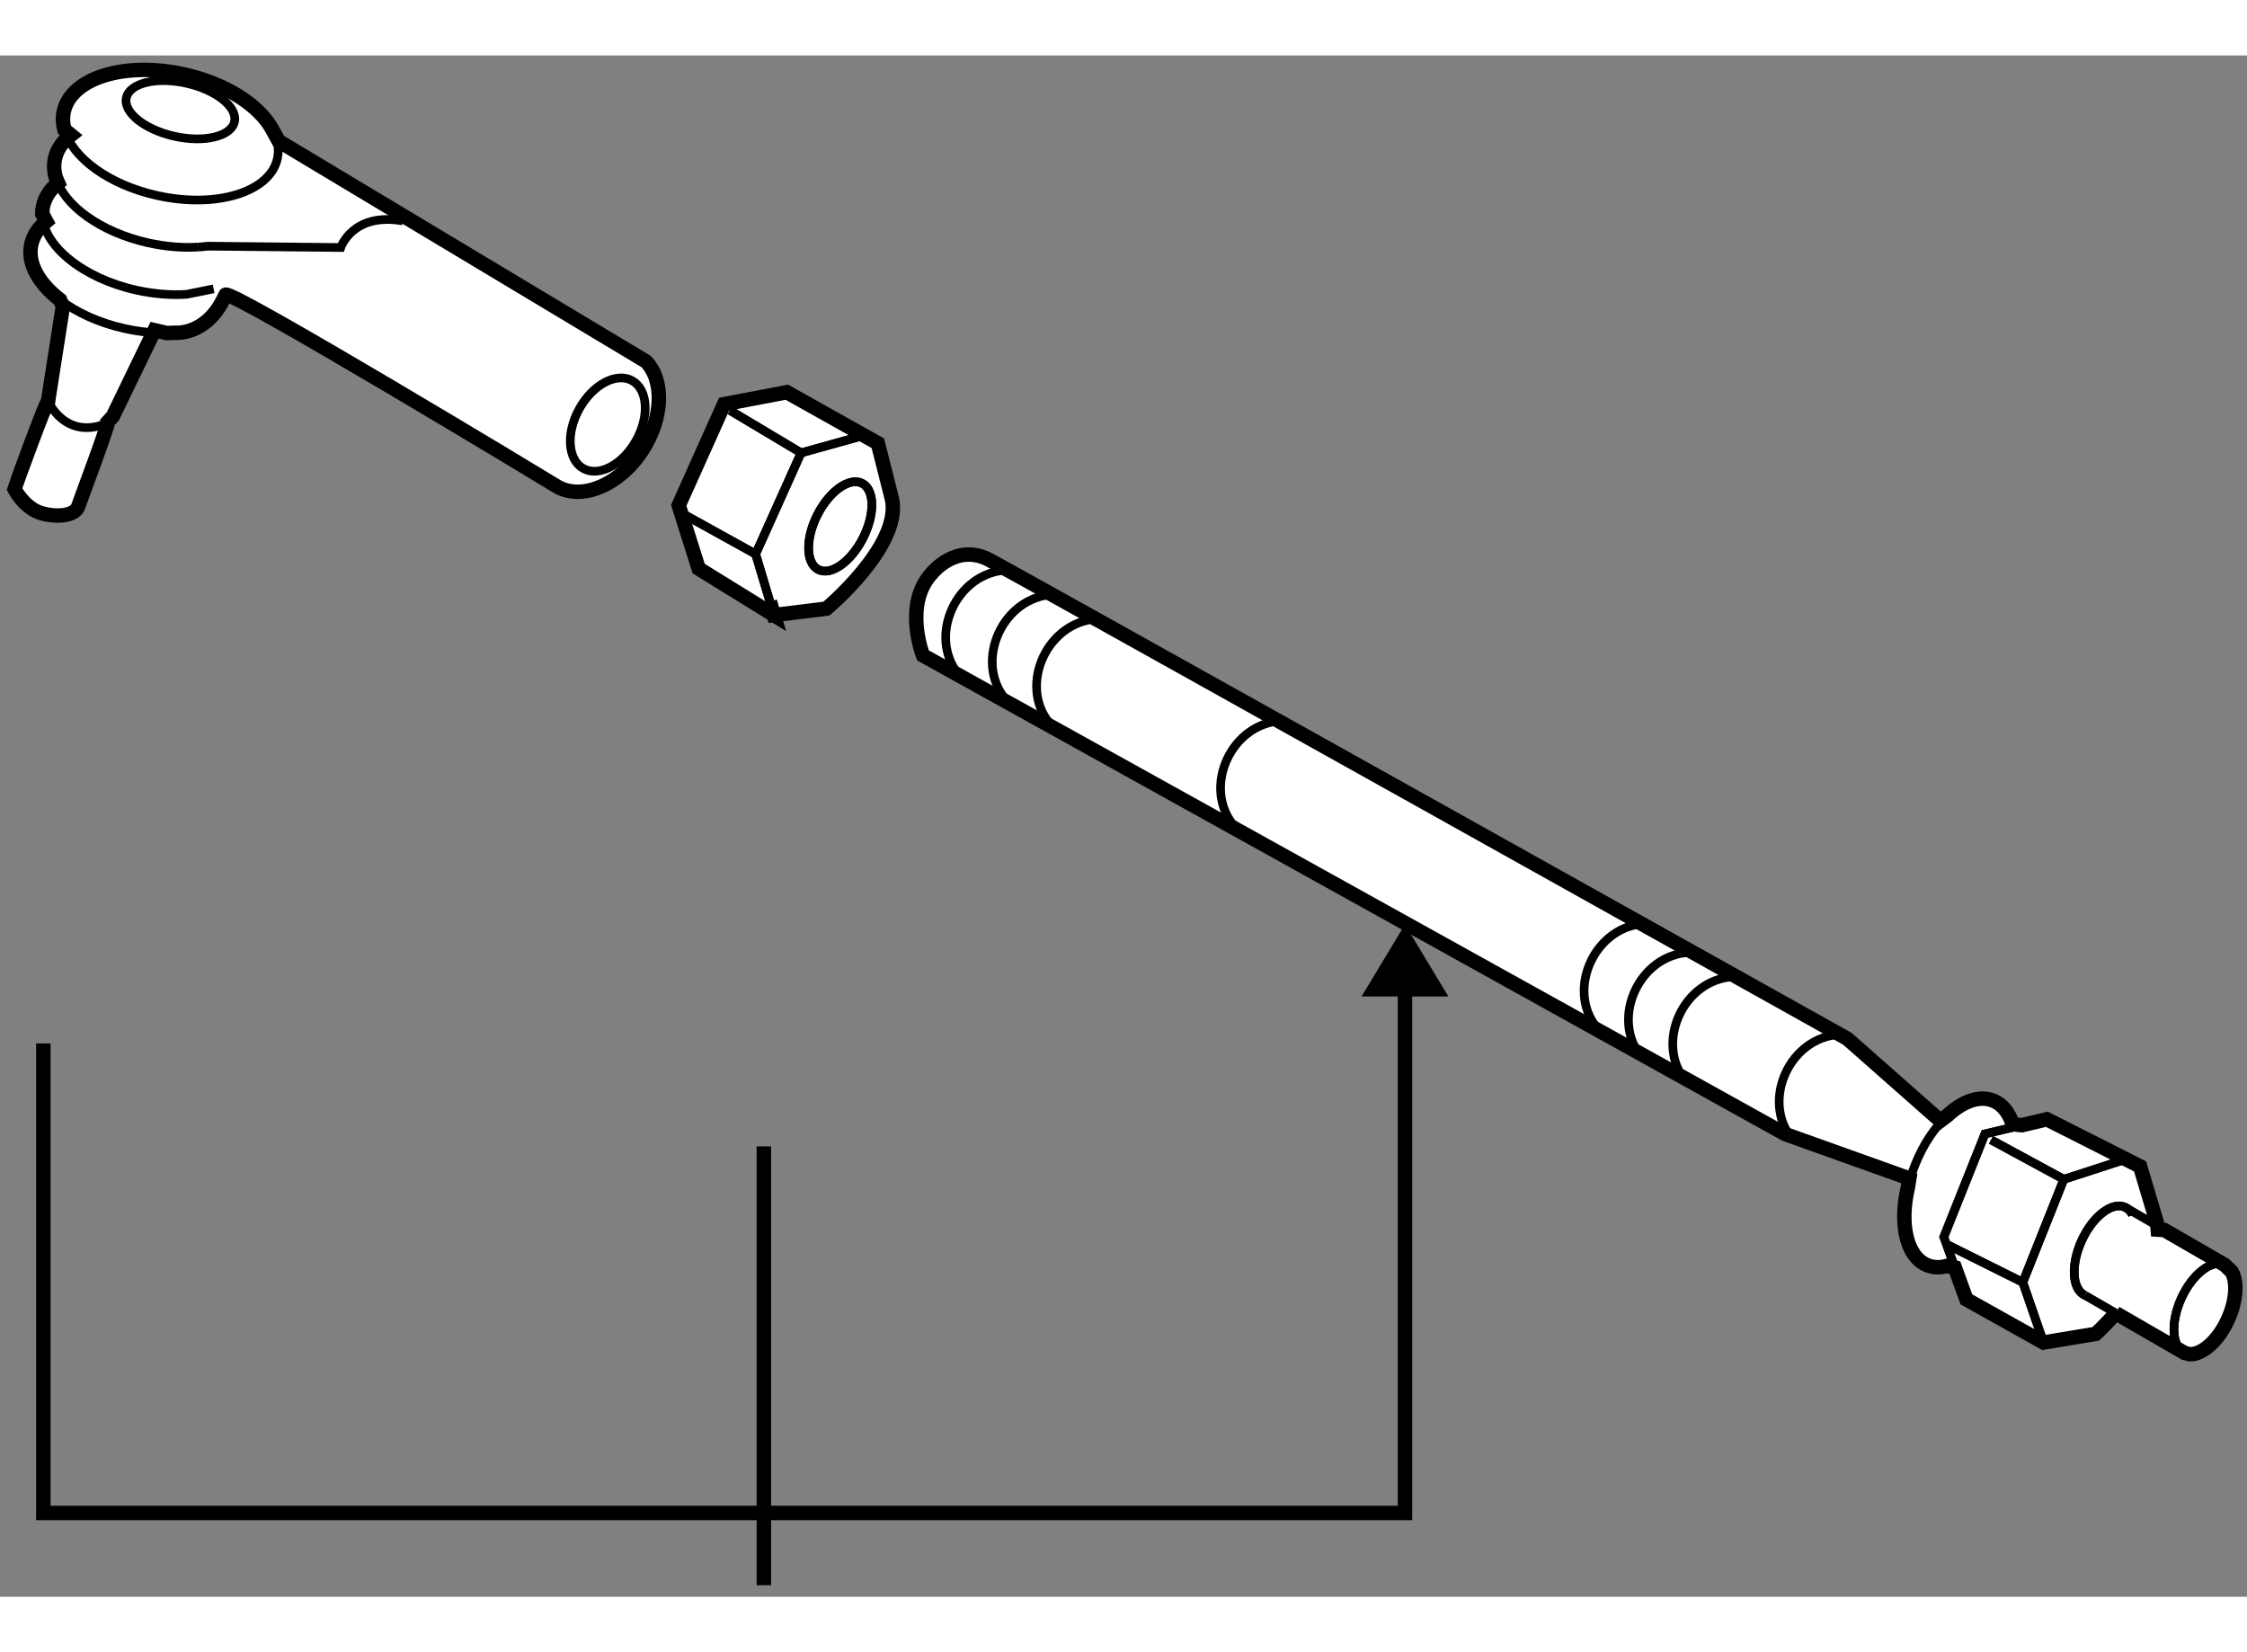 <?xml version="1.0" encoding="utf-8"?>
<!-- Generator: Adobe Illustrator 15.1.0, SVG Export Plug-In . SVG Version: 6.00 Build 0)  -->
<!DOCTYPE svg PUBLIC "-//W3C//DTD SVG 1.1//EN" "http://www.w3.org/Graphics/SVG/1.1/DTD/svg11.dtd">
<svg version="1.1" xmlns="http://www.w3.org/2000/svg" xmlns:xlink="http://www.w3.org/1999/xlink" x="0px" y="0px" width="244.8px"
	 height="180px" viewBox="17.438 66.932 77.767 53.343" enable-background="new 0 0 244.8 180" xml:space="preserve">
	
<rect x="17.438" y="66.932" width="77.767" height="53.343" fill="#808080" stroke="none"/>
	
<g><line fill="none" stroke="#000000" stroke-width="0.5" x1="43.875" y1="117.375" x2="43.875" y2="104.688"></line><line fill="none" stroke="#000000" stroke-width="0.5" x1="43.875" y1="119.875" x2="43.875" y2="117.375"></line><polyline fill="none" stroke="#000000" stroke-width="0.5" points="66.063,98.351 66.063,117.375 18.938,117.375 18.938,101.125 
					"></polyline><polygon points="67.565,99.5 66.063,97.008 64.56,99.5 		"></polygon></g><g><path fill="#FFFFFF" stroke="#000000" stroke-width="0.5" d="M84.593,103.803l-3.22-2.84c0,0-28.539-15.955-29.69-16.569
			c-1.151-0.612-1.996,0.46-1.996,0.46c-0.996,1.076-0.307,2.84-0.307,2.84l29.844,16.569l4.295,1.536l-0.05,0.308
			c-0.3,1.278-0.046,2.405,0.674,2.695c0.208,0.083,0.436,0.089,0.671,0.025l0.281,0.058l0.398,1.097l2.671,1.494l0,0l1.807-0.3
			c0,0,0.338-0.309,0.747-0.777l-0.055,0.061l2.383,1.377l0.176,0.043c0.432,0.023,0.989-0.465,1.322-1.197
			c0.293-0.644,0.333-1.291,0.137-1.651l-0.249-0.243l-2.088-1.206l-0.226-0.014c-0.006-0.083-0.016-0.166-0.034-0.245l-0.579-1.943
			l-3.226-1.631l-0.868,0.205l-0.315-0.033c-0.128-0.397-0.357-0.691-0.675-0.817c-0.478-0.192-1.061,0.023-1.592,0.521
			L84.593,103.803z"></path><path fill="none" stroke="#000000" stroke-width="0.3" d="M92.122,107.567c-0.006-0.083-0.016-0.166-0.034-0.245l-0.579-1.943
			l-3.226-1.631l-2.148,0.509l-1.423,3.567l0.783,2.157l2.671,1.494"></path><path fill="none" stroke="#000000" stroke-width="0.3" d="M88.005,111.013l0.162,0.463l1.807-0.3c0,0,0.338-0.309,0.747-0.777"></path><polyline fill="none" stroke="#000000" stroke-width="0.3" points="90.499,105.297 88.866,105.828 87.446,109.393 88.005,111.013 
					"></polyline><line fill="none" stroke="#000000" stroke-width="0.3" x1="91.089" y1="105.107" x2="90.499" y2="105.297"></line><line fill="none" stroke="#000000" stroke-width="0.3" x1="86.347" y1="104.462" x2="88.866" y2="105.828"></line><line fill="none" stroke="#000000" stroke-width="0.3" x1="87.446" y1="109.393" x2="84.855" y2="108.102"></line><path fill="none" stroke="#000000" stroke-width="0.3" d="M89.596,109.842c-0.447-0.203-0.496-1.049-0.114-1.892
			c0.383-0.84,1.054-1.359,1.501-1.157c0.11,0.052,0.197,0.141,0.259,0.264"></path><path fill="none" stroke="#000000" stroke-width="0.3" d="M94.547,110.682c-0.381,0.837-1.054,1.356-1.499,1.154
			c-0.447-0.203-0.497-1.049-0.116-1.892c0.384-0.843,1.056-1.359,1.503-1.157C94.879,108.99,94.931,109.839,94.547,110.682z"></path><polyline fill="none" stroke="#000000" stroke-width="0.3" points="87.416,103.953 86.135,104.257 84.712,107.824 85.097,108.885 
					"></polyline><line fill="none" stroke="#000000" stroke-width="0.3" x1="88.005" y1="111.013" x2="88.167" y2="111.476"></line><polyline fill="none" stroke="#000000" stroke-width="0.3" points="90.499,105.297 88.866,105.828 87.446,109.393 88.005,111.013 
					"></polyline><line fill="none" stroke="#000000" stroke-width="0.3" x1="91.089" y1="105.107" x2="90.499" y2="105.297"></line><line fill="none" stroke="#000000" stroke-width="0.3" x1="86.347" y1="104.462" x2="88.866" y2="105.828"></line><line fill="none" stroke="#000000" stroke-width="0.3" x1="87.446" y1="109.393" x2="84.855" y2="108.102"></line><path fill="none" stroke="#000000" stroke-width="0.3" d="M89.596,109.842c-0.447-0.203-0.496-1.049-0.114-1.892
			c0.383-0.84,1.054-1.359,1.501-1.157c0.11,0.052,0.197,0.141,0.259,0.264"></path><path fill="none" stroke="#000000" stroke-width="0.3" d="M93.225,111.879c-0.062-0.004-0.121-0.018-0.176-0.043
			c-0.447-0.203-0.497-1.049-0.116-1.892c0.384-0.843,1.056-1.359,1.503-1.157c0.105,0.048,0.188,0.132,0.249,0.243"></path><path fill="none" stroke="#000000" stroke-width="0.3" d="M84.833,103.623c-0.433,0.404-0.833,0.994-1.115,1.702
			c-0.105,0.263-0.188,0.525-0.248,0.781"></path><line fill="none" stroke="#000000" stroke-width="0.3" x1="89.596" y1="109.842" x2="90.665" y2="110.459"></line><line fill="none" stroke="#000000" stroke-width="0.3" x1="92.347" y1="107.581" x2="90.983" y2="106.793"></line><path fill="none" stroke="#000000" stroke-width="0.3" d="M81.142,100.812c-1.764,0.077-2.754,2.285-1.688,3.605"></path><path fill="none" stroke="#000000" stroke-width="0.3" d="M77.461,98.814c-1.767,0.077-2.757,2.288-1.688,3.608"></path><path fill="none" stroke="#000000" stroke-width="0.3" d="M75.925,97.972c-1.764,0.077-2.754,2.288-1.688,3.608"></path><path fill="none" stroke="#000000" stroke-width="0.3" d="M74.39,96.975c-1.764,0.077-2.754,2.285-1.687,3.605"></path><path fill="none" stroke="#000000" stroke-width="0.3" d="M55.442,86.429c-1.764,0.077-2.756,2.287-1.688,3.606"></path><path fill="none" stroke="#000000" stroke-width="0.3" d="M61.81,89.957c-1.764,0.079-2.757,2.287-1.688,3.606"></path><path fill="none" stroke="#000000" stroke-width="0.3" d="M53.907,85.585c-1.764,0.077-2.754,2.287-1.687,3.606"></path><path fill="none" stroke="#000000" stroke-width="0.3" d="M52.296,84.741c-1.764,0.077-2.754,2.289-1.688,3.608"></path></g>



	
<g><path fill="#FFFFFF" stroke="#000000" stroke-width="0.5" d="M44.082,85.831l0.138,0.469l1.818-0.223c0,0,2.577-2.146,2.278-3.759
			l-0.496-1.965l-3.151-1.767L42.499,79l-1.571,3.503l0.69,2.188l2.602,1.607L44.082,85.831z"></path><path fill="none" stroke="#000000" stroke-width="0.3" d="M44.082,85.831l0.138,0.469l1.818-0.223c0,0,2.577-2.146,2.278-3.759
			l-0.496-1.965l-3.151-1.767L42.499,79l-1.571,3.503l0.69,2.188l2.602,1.607"></path><polyline fill="none" stroke="#000000" stroke-width="0.3" points="46.815,80.226 45.163,80.686 43.59,84.189 44.082,85.831 		"></polyline><line fill="none" stroke="#000000" stroke-width="0.3" x1="47.412" y1="80.062" x2="46.815" y2="80.226"></line><line fill="none" stroke="#000000" stroke-width="0.3" x1="42.702" y1="79.216" x2="45.163" y2="80.686"></line><line fill="none" stroke="#000000" stroke-width="0.3" x1="43.59" y1="84.189" x2="41.058" y2="82.787"></line><ellipse transform="matrix(0.892 0.452 -0.452 0.892 42.682 -12.021)" fill="none" stroke="#000000" stroke-width="0.3" cx="46.477" cy="83.235" rx="0.886" ry="1.674"></ellipse><polyline fill="none" stroke="#000000" stroke-width="0.3" points="46.815,80.226 45.163,80.686 43.59,84.189 44.082,85.831 		"></polyline><line fill="none" stroke="#000000" stroke-width="0.3" x1="47.412" y1="80.062" x2="46.815" y2="80.226"></line><line fill="none" stroke="#000000" stroke-width="0.3" x1="42.702" y1="79.216" x2="45.163" y2="80.686"></line><line fill="none" stroke="#000000" stroke-width="0.3" x1="43.59" y1="84.189" x2="41.058" y2="82.787"></line><ellipse transform="matrix(0.892 0.452 -0.452 0.892 42.682 -12.021)" fill="none" stroke="#000000" stroke-width="0.3" cx="46.477" cy="83.235" rx="0.886" ry="1.674"></ellipse></g>



	
<g><path fill="#FFFFFF" stroke="#000000" stroke-width="0.5" d="M19.104,78.897c-0.088,0.053-1.143,2.955-1.166,3.041
			c0,0,0.35,0.683,0.961,0.844c0.613,0.163,1.171,0.044,1.252-0.259c0.021-0.079,1.059-2.83,1.019-2.911l0.174-0.191l1.442-2.98
			l0.424,0.098c0.095-0.001,0.189-0.004,0.281-0.01c0,0,1.135,0.117,1.75-1.315c0.104-0.24,11.207,6.465,11.423,6.603
			c0.864,0.554,2.212,0.003,3.012-1.238c0.716-1.114,0.747-2.399,0.123-3.055l0,0l-12.717-7.629l-0.197-0.358
			c-0.432-0.844-1.598-1.621-3.076-1.949c-2.041-0.455-3.904,0.117-4.161,1.274c-0.047,0.21-0.038,0.426,0.021,0.64l0.223,0.182
			c-0.286,0.22-0.48,0.497-0.55,0.815c-0.048,0.215-0.037,0.435,0.025,0.654l0.082,0.192c-0.267,0.216-0.449,0.483-0.519,0.79
			c-0.021,0.093-0.03,0.187-0.03,0.281l0.14,0.258c-0.269,0.218-0.45,0.485-0.518,0.792c-0.146,0.655,0.252,1.356,0.994,1.924
			l0.097,0.232l-0.479,3.066L19.104,78.897z"></path><ellipse transform="matrix(-0.874 -0.486 0.486 -0.874 33.392 168.093)" fill="none" stroke="#000000" stroke-width="0.3" cx="38.513" cy="79.712" rx="1.126" ry="1.739"></ellipse><path fill="none" stroke="#000000" stroke-width="0.3" d="M19.671,69.501c0.266,0.965,1.536,1.908,3.205,2.278
			c2.04,0.456,3.904-0.114,4.161-1.272c0.071-0.319,0.013-0.65-0.151-0.971"></path><path fill="none" stroke="#000000" stroke-width="0.3" d="M24.31,73.563c0.11-0.007,0.22-0.019,0.326-0.031l4.595,0.047
			c0,0,0.41-1.229,2.147-0.921"></path><path fill="none" stroke="#000000" stroke-width="0.3" d="M19.369,71.152c0.273,0.96,1.541,1.895,3.202,2.266
			c0.607,0.134,1.2,0.18,1.74,0.144"></path><path fill="none" stroke="#000000" stroke-width="0.3" d="M18.902,72.415c0.008,1.082,1.381,2.222,3.258,2.64
			c0.608,0.134,1.201,0.179,1.74,0.143l0.932-0.188"></path><path fill="none" stroke="#000000" stroke-width="0.3" d="M19.518,75.39c0.571,0.438,1.346,0.796,2.234,0.994
			c0.504,0.111,0.998,0.162,1.458,0.156"></path><ellipse transform="matrix(-0.976 -0.217 0.217 -0.976 31.871 141.098)" fill="none" stroke="#000000" stroke-width="0.3" cx="23.687" cy="68.798" rx="1.917" ry="0.941"></ellipse><path fill="none" stroke="#000000" stroke-width="0.3" d="M19.136,78.688l-0.033,0.209c0,0,0.614,1.431,2.148,0.716l0.092-0.191"></path></g>


</svg>